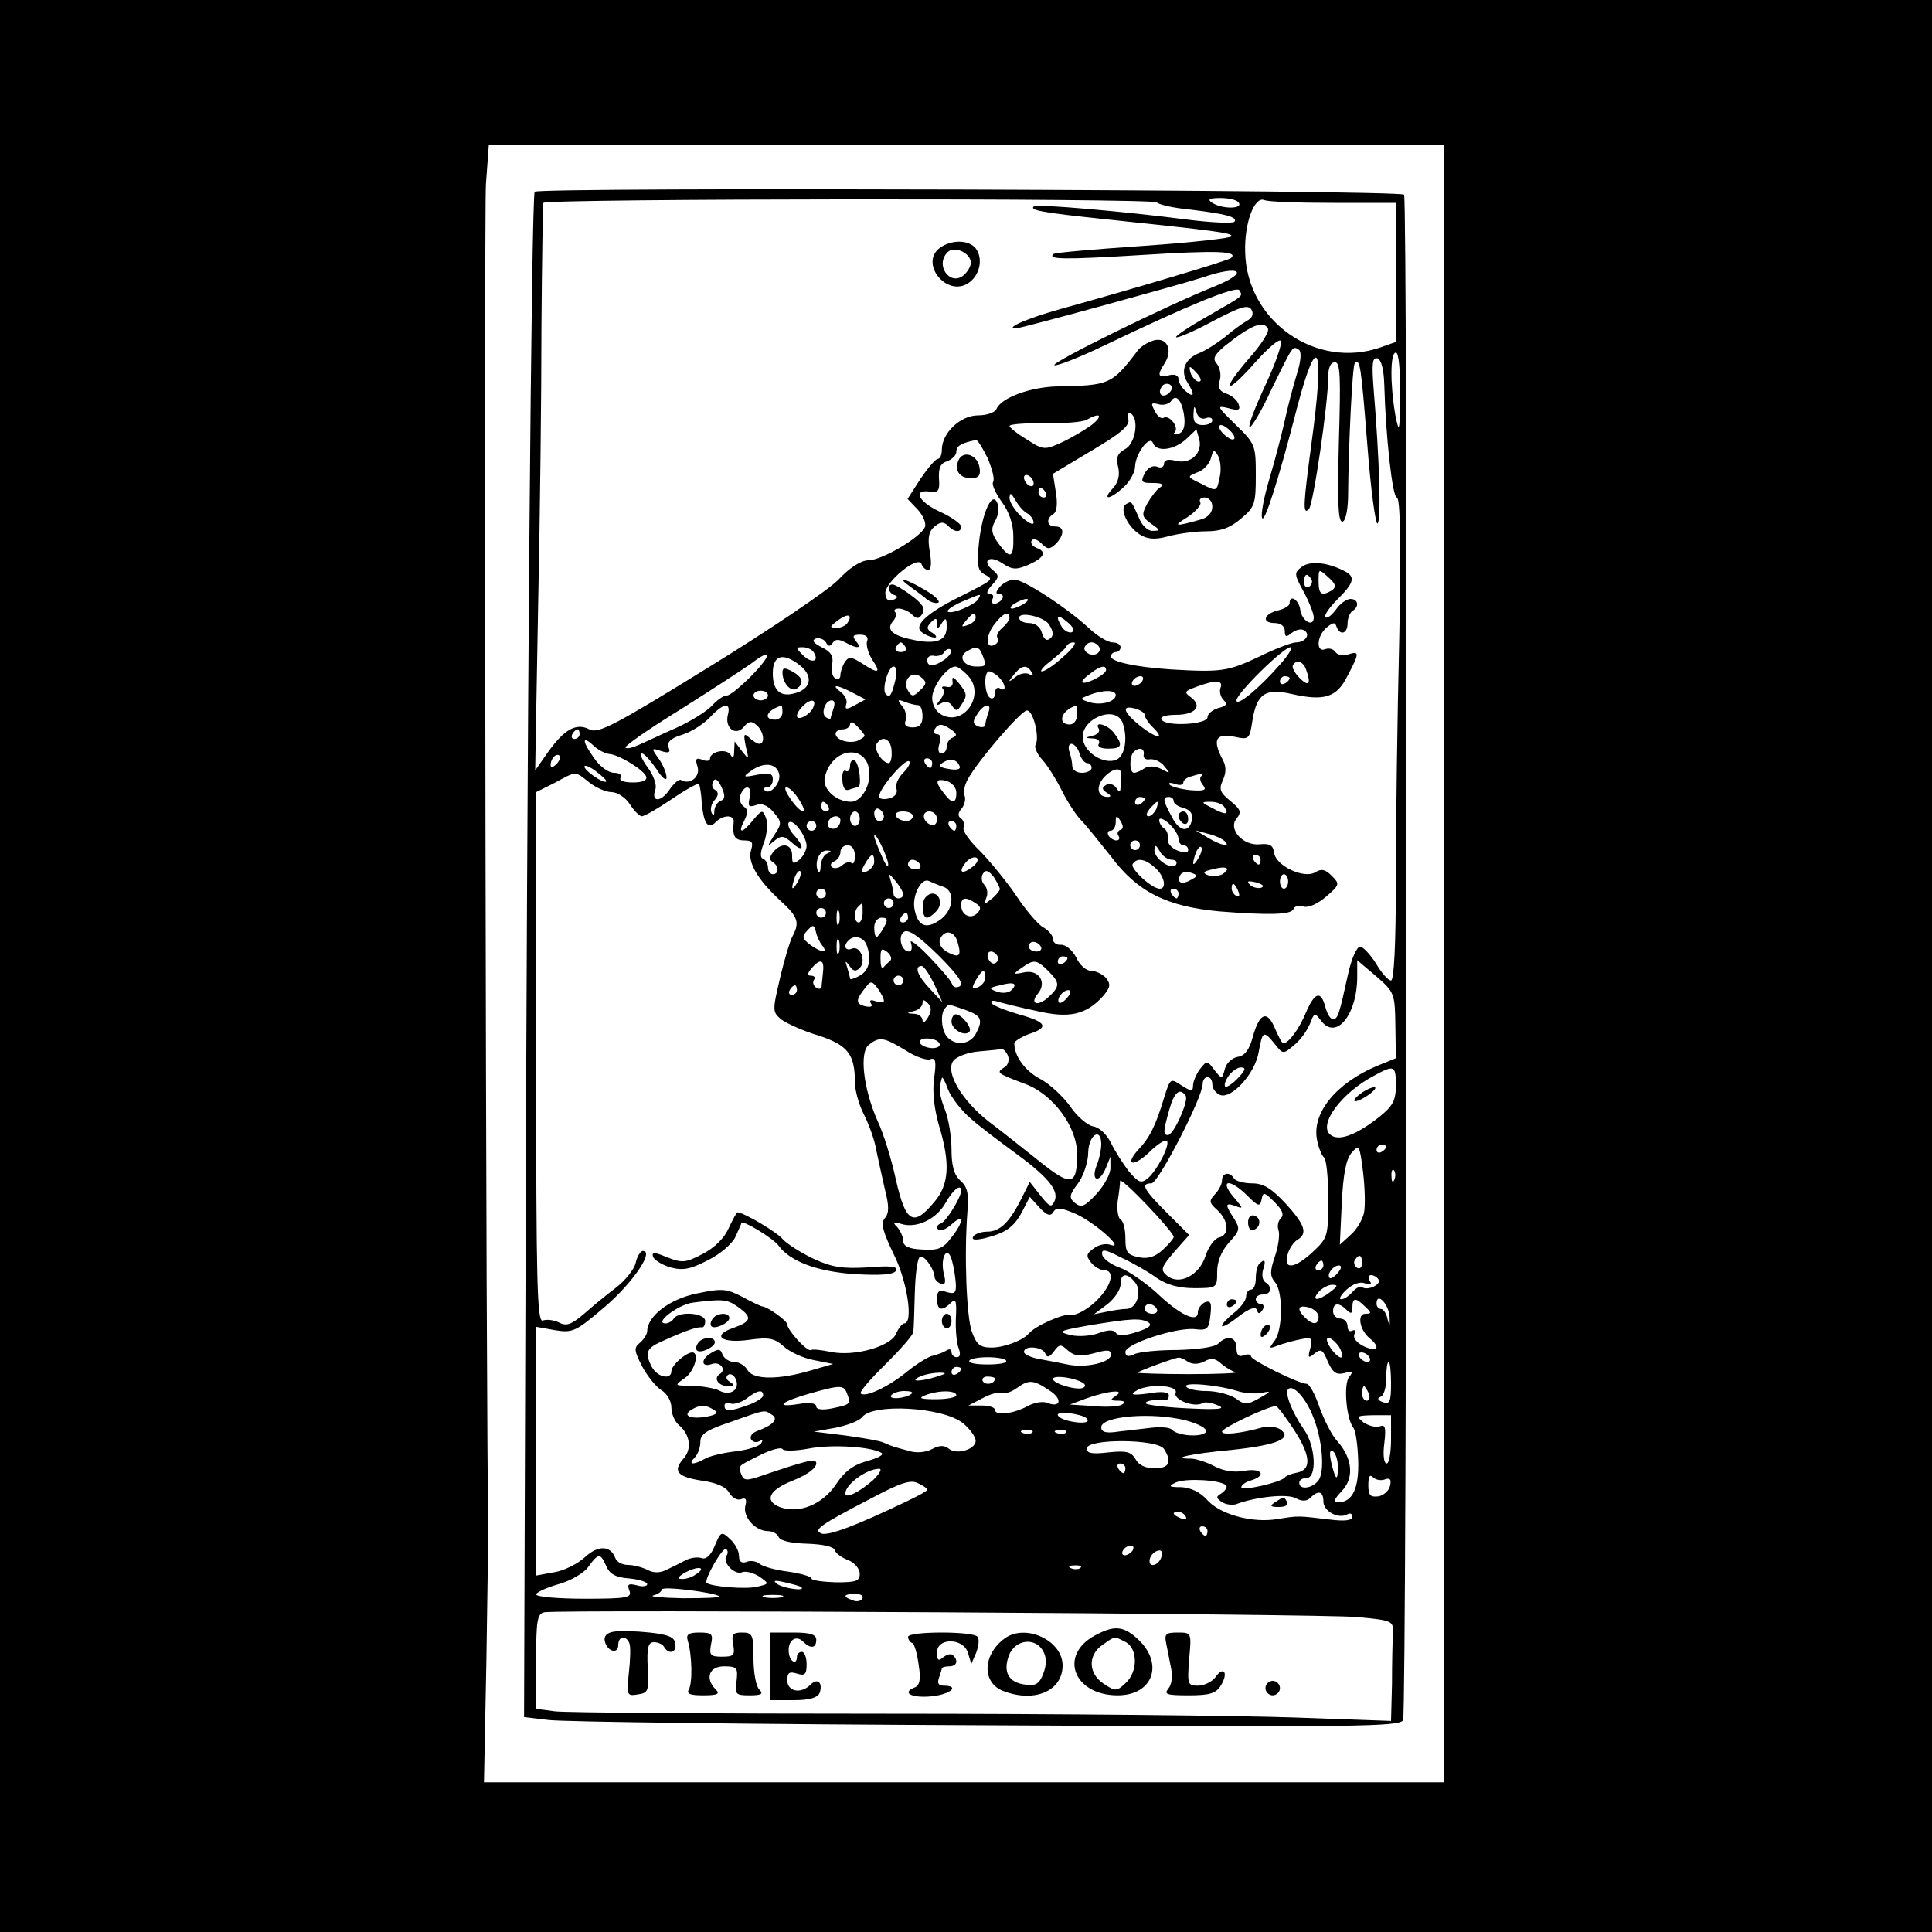 <?xml version="1.0" standalone="no"?>
<!DOCTYPE svg PUBLIC "-//W3C//DTD SVG 20010904//EN"
 "http://www.w3.org/TR/2001/REC-SVG-20010904/DTD/svg10.dtd">
<svg version="1.0" xmlns="http://www.w3.org/2000/svg"
 width="400pt" height="400pt" viewBox="0 0 400 400"
 preserveAspectRatio="xMidYMid meet">
<g transform="translate(0,400) scale(0.1,-0.1)"
fill="#000000" stroke="none">
<path d="M0 2000 l0 -2000 2000 0 2000 0 0 2000 0 2000 -2000 0 -2000 0 0
-2000z m2990 5 l0 -1695 -994 0 -994 0 5 252 c2 139 4 262 4 273 -5 199 -9
2724 -5 2783 l6 82 989 0 989 0 0 -1695z"/>
<path d="M1107 3603 c-7 -11 -16 -1152 -19 -2253 l-3 -905 50 -6 c28 -4 436
-9 907 -11 774 -4 858 -3 863 11 8 28 10 3149 2 3158 -11 10 -1794 16 -1800 6z
m1288 -22 c5 -5 37 -12 70 -15 73 -9 97 -15 91 -25 -3 -4 -49 -2 -103 5 -123
16 -307 32 -312 27 -11 -8 15 -13 149 -27 228 -24 260 -28 260 -35 0 -4 -82
-13 -182 -20 -101 -7 -185 -14 -187 -17 -12 -11 18 -12 182 -2 158 10 201 8
186 -6 -4 -5 -199 -63 -354 -106 -68 -19 -116 -40 -92 -40 11 0 338 90 385
105 81 28 102 12 24 -19 -97 -39 -335 -156 -329 -162 3 -3 50 15 104 41 173
83 273 124 279 114 7 -13 12 -9 -68 -55 -37 -21 -65 -40 -63 -42 2 -3 37 12
76 33 57 30 73 35 80 24 5 -9 2 -17 -9 -23 -9 -5 -30 -20 -46 -34 -17 -13 -40
-28 -53 -33 -29 -11 -40 -36 -25 -60 16 -26 15 -34 -3 -19 -8 7 -15 18 -15 25
0 8 -8 11 -20 8 -23 -6 -25 0 -8 26 17 28 3 54 -24 46 -13 -4 -29 -14 -35 -24
-51 -67 -57 -69 -163 -71 -57 -1 -118 -24 -127 -47 -3 -7 -20 -13 -38 -13 -37
0 -75 -37 -75 -71 0 -11 -4 -19 -8 -19 -5 0 -21 -19 -36 -41 l-27 -42 21 -22
c11 -12 18 -28 15 -36 -8 -21 -89 -69 -117 -69 -15 0 -39 -15 -63 -41 -22 -22
-142 -103 -267 -180 -196 -121 -230 -139 -248 -129 -27 14 -52 0 -86 -48 l-26
-37 6 335 c4 184 7 448 7 585 1 138 3 252 4 255 6 9 1258 10 1270 1z m170 -1
c8 -13 -35 -13 -55 0 -11 7 -7 10 17 10 17 0 35 -4 38 -10z m196 0 l129 0 0
-144 0 -144 -31 -11 c-134 -47 -278 54 -281 197 -2 60 19 115 39 108 8 -4 73
-6 144 -6z m-136 -260 c4 -6 -14 -34 -39 -62 -25 -29 -43 -54 -40 -57 3 -3 27
19 53 49 26 29 50 50 53 44 3 -5 -11 -46 -32 -91 -21 -45 -36 -84 -33 -87 3
-3 24 31 45 77 46 94 44 91 57 83 6 -4 5 -23 -5 -54 -8 -26 -19 -69 -25 -97
-6 -27 -20 -80 -31 -117 -11 -37 -18 -73 -15 -80 4 -14 33 74 73 230 43 163
57 125 29 -78 -17 -127 -18 -147 -5 -134 9 9 40 219 40 275 0 18 5 29 14 29
11 0 12 -30 8 -165 -3 -120 -2 -165 7 -165 6 0 11 19 12 48 1 115 9 275 14
280 11 11 13 -7 26 -170 7 -92 17 -164 21 -162 8 5 4 134 -8 278 -4 53 -3 67
8 64 8 -3 13 -23 14 -54 3 -109 17 -234 26 -234 7 0 9 -95 5 -292 -4 -161 -7
-386 -7 -500 0 -137 -4 -208 -10 -208 -6 0 -20 16 -31 35 -12 19 -27 35 -33
35 -7 0 -18 -25 -25 -57 -18 -82 -21 -93 -31 -93 -6 0 -12 11 -16 25 -9 35
-22 31 -40 -11 -14 -34 -36 -64 -47 -64 -3 0 -10 14 -17 30 -16 39 -32 34 -46
-16 -7 -27 -17 -40 -31 -42 -12 -2 -24 -13 -27 -25 -6 -22 -6 -22 -22 -2 -15
20 -15 20 -30 1 -8 -11 -14 -26 -14 -34 0 -12 -4 -12 -24 1 -23 15 -23 15 -36
-26 -17 -57 -30 -83 -53 -107 -30 -33 -10 -37 23 -5 16 16 32 26 36 23 7 -8
-20 -61 -40 -78 -14 -11 -19 -8 -39 15 -12 16 -29 42 -37 59 -9 18 -24 32 -37
34 -11 2 -33 20 -47 41 -15 21 -43 47 -62 57 -32 17 -54 47 -54 74 0 4 14 13
30 19 43 14 37 25 -21 41 -27 8 -53 18 -56 23 -3 5 3 7 13 3 11 -3 46 -12 80
-19 68 -16 103 -8 138 31 15 18 16 24 6 37 -7 8 -21 15 -31 15 -10 0 -24 12
-31 28 -8 15 -21 26 -31 26 -9 -1 -17 4 -17 12 0 7 -9 18 -20 24 -10 5 -35 34
-55 64 -20 30 -54 71 -75 93 -22 21 -38 43 -35 50 2 7 0 15 -6 19 -6 4 -6 11
2 20 6 7 9 20 6 27 -3 7 0 22 7 34 19 36 110 142 122 142 13 1 27 -56 18 -71
-3 -5 3 -19 14 -31 11 -12 29 -41 41 -65 12 -24 30 -51 40 -61 10 -10 37 -44
61 -74 55 -74 116 -104 225 -114 102 -8 149 -7 153 5 2 6 11 8 21 5 10 -3 30
6 47 21 28 24 28 26 11 43 -13 13 -21 15 -34 7 -23 -14 -81 13 -85 40 -2 16
-9 20 -29 18 -35 -4 -67 31 -49 53 11 14 9 19 -13 37 -21 17 -24 24 -15 43 7
16 7 29 -1 43 -21 40 -14 54 23 47 32 -7 33 -6 39 33 9 56 27 68 82 55 67 -15
93 -7 115 38 25 47 25 52 1 44 -11 -3 -22 -1 -26 5 -4 6 -13 9 -21 6 -20 -8
-18 28 3 45 13 11 17 11 20 2 7 -20 23 -15 23 6 0 11 5 23 10 26 15 9 12 25
-4 25 -8 0 -22 -10 -30 -22 -9 -12 -18 -19 -22 -16 -3 4 8 20 25 37 35 35 38
47 14 59 -35 18 -70 21 -87 9 -17 -13 -17 -15 3 -52 12 -22 21 -46 21 -53 0
-22 -25 -8 -28 16 -3 21 -22 32 -22 13 0 -5 -11 -12 -25 -15 -30 -8 -33 -26
-5 -26 12 0 20 -7 20 -16 0 -13 3 -14 15 -4 8 6 19 9 25 5 14 -8 3 -25 -17
-25 -8 0 -43 -13 -77 -30 -64 -30 -77 -32 -181 -26 -75 5 -125 16 -125 27 0 5
5 9 10 9 6 0 10 5 10 10 0 6 -8 10 -17 10 -9 0 -31 13 -48 29 -45 42 -135 101
-155 101 -10 0 -23 -7 -30 -15 -9 -11 -9 -15 -1 -15 7 0 9 -4 6 -10 -3 -5 -11
-10 -16 -10 -6 0 -7 5 -4 10 3 6 1 10 -6 10 -8 0 -6 7 5 19 15 16 15 20 1 31
-23 19 -7 32 20 14 21 -14 29 -14 55 -3 33 15 38 27 15 35 -8 4 -12 10 -9 15
3 5 12 2 20 -6 13 -13 17 -13 30 -1 18 19 18 36 -1 36 -18 0 -20 16 -4 26 7 4
9 21 5 45 l-6 38 80 48 c61 36 80 52 76 66 -2 9 0 15 5 11 18 -11 10 -63 -12
-74 -16 -9 -19 -18 -14 -37 4 -17 0 -32 -11 -44 -24 -26 -6 -24 23 3 13 12 23
31 23 42 1 27 30 66 37 49 7 -20 44 -15 69 8 l21 20 6 -21 c7 -28 -18 -52 -49
-44 -15 4 -24 2 -24 -6 0 -7 -7 -10 -15 -6 -9 3 -19 -3 -25 -14 -9 -18 -7 -20
17 -20 19 0 24 -3 15 -9 -7 -4 -19 -20 -27 -34 -12 -23 -11 -27 8 -41 19 -13
20 -15 4 -15 -10 -1 -23 11 -29 27 -16 36 -15 35 -27 28 -15 -10 6 -51 33 -65
15 -8 31 -8 56 -1 19 5 54 10 77 10 30 0 50 7 72 26 29 24 31 31 31 90 0 62
-1 65 -42 105 -39 38 -40 40 -15 34 22 -6 26 -4 21 9 -3 8 -15 18 -25 21 -14
5 -18 12 -14 26 4 11 1 27 -5 35 -10 11 -7 18 15 37 55 44 80 54 90 37z m274
-137 c-1 -77 -2 -82 -10 -43 -11 64 -11 130 1 130 6 0 9 -35 9 -87z m-419 42
c7 -9 8 -15 2 -15 -5 0 -12 7 -16 15 -3 8 -4 15 -2 15 2 0 9 -7 16 -15z m-59
-38 c-13 -13 -26 -3 -16 12 3 6 11 8 17 5 6 -4 6 -10 -1 -17z m31 -51 c2 -19
-2 -31 -12 -34 -8 -3 -12 -1 -8 3 10 10 -11 37 -23 30 -4 -3 -13 3 -18 14 -9
16 -8 18 8 14 10 -3 22 1 26 7 10 16 23 0 27 -34z m44 -2 c8 3 14 1 14 -4 0
-6 -9 -10 -20 -10 -14 0 -20 6 -19 23 1 18 2 18 6 4 3 -11 11 -16 19 -13z
m-236 -14 c-14 -10 -42 -27 -62 -36 -35 -16 -38 -16 -72 6 -20 12 -36 25 -36
28 0 4 33 6 73 6 39 -1 79 2 87 7 28 16 35 9 10 -11z m290 -15 c7 -8 8 -15 2
-15 -5 0 -15 7 -22 15 -7 8 -8 15 -2 15 5 0 15 -7 22 -15z m-505 -54 c9 -22
15 -43 11 -49 -3 -5 5 -23 18 -41 15 -20 24 -46 24 -71 1 -46 -6 -49 -31 -15
-14 20 -16 29 -7 46 7 11 9 28 5 37 -10 27 -31 -17 -38 -80 -5 -48 -3 -59 11
-67 20 -11 21 -10 -50 -46 -71 -35 -99 -62 -78 -75 8 -6 20 -10 25 -10 6 0 3
5 -5 10 -12 7 -12 12 -2 22 9 9 12 9 12 -2 0 -13 2 -13 10 0 8 12 10 11 10 -8
0 -27 -19 -36 -63 -28 -48 9 -63 21 -49 39 7 7 9 17 5 20 -3 4 0 7 8 7 8 0 21
-6 27 -12 10 -10 15 -10 22 2 6 10 0 20 -23 37 -17 13 -35 23 -39 23 -13 0 -9
-18 4 -22 8 -3 7 -6 -3 -10 -10 -4 -15 1 -16 13 -2 23 68 81 75 61 2 -6 8 -12
14 -12 6 0 7 15 3 38 -5 29 -2 42 10 52 12 10 19 10 27 2 15 -15 28 -15 28 -2
0 5 -20 20 -45 31 -45 21 -56 47 -18 41 16 -2 19 3 17 27 -1 22 3 32 17 36 10
4 19 12 19 20 0 12 11 18 41 24 3 0 14 -17 24 -38z m480 -40 c-6 -29 -6 -29
-37 -13 -31 15 -31 15 -9 24 13 4 25 18 28 29 5 19 7 19 15 5 5 -9 7 -30 3
-45z m-385 -12 c0 -6 -4 -7 -10 -4 -5 3 -10 11 -10 16 0 6 5 7 10 4 6 -3 10
-11 10 -16z m25 -19 c3 -5 1 -10 -4 -10 -6 0 -11 5 -11 10 0 6 2 10 4 10 3 0
8 -4 11 -10z m-38 -43 c7 -4 13 -13 13 -19 0 -6 -11 -1 -25 12 -14 13 -25 31
-25 39 1 12 3 11 12 -4 6 -11 17 -24 25 -28z m383 14 c0 -12 -9 -22 -22 -26
-56 -16 -61 -15 -30 4 18 12 30 26 27 31 -3 6 1 10 9 10 9 0 16 -8 16 -19z
m248 -173 c-22 -13 -28 -9 -28 19 0 26 0 26 20 8 16 -14 17 -20 8 -27z m-43
23 c3 -5 1 -12 -5 -16 -5 -3 -10 1 -10 9 0 18 6 21 15 7z m-690 -42 c-8 -12
-56 -32 -63 -25 -2 3 11 12 29 20 43 18 41 18 34 5z m95 -9 c-8 -5 -19 -10
-25 -10 -5 0 -3 5 5 10 8 5 20 10 25 10 6 0 3 -5 -5 -10z m-365 -39 c-3 -6
-14 -11 -23 -11 -15 1 -15 2 2 15 21 16 32 13 21 -4z m265 10 c0 -5 -7 -12
-16 -15 -14 -5 -15 -4 -4 9 14 17 20 19 20 6z m70 0 c0 -5 -7 -14 -15 -21 -8
-7 -13 -16 -10 -20 3 -5 1 -11 -4 -14 -19 -12 -22 14 -4 39 18 25 33 32 33 16z
m82 -14 c10 -16 10 -25 -1 -31 -5 -3 -11 3 -14 14 -3 12 -14 20 -26 20 -12 0
-21 5 -21 11 0 14 52 2 62 -14z m47 -16 c-6 -2 -15 3 -20 10 -15 24 -10 29 11
11 12 -10 16 -18 9 -21z m-424 -19 c-2 -7 2 -24 11 -38 19 -28 13 -30 -22 -7
-22 14 -27 14 -35 2 -5 -8 -9 -20 -9 -27 0 -7 -5 -10 -11 -6 -6 3 -9 17 -6 29
3 17 -3 26 -22 35 -17 9 -21 14 -12 18 7 2 17 -1 21 -8 5 -9 9 -9 14 -1 5 8
13 8 26 1 26 -14 35 -13 22 3 -8 10 -6 13 9 13 12 0 18 -5 14 -14z m80 -12 c3
-5 -1 -10 -10 -10 -9 0 -13 5 -10 10 3 6 8 10 10 10 2 0 7 -4 10 -10z m326
-20 c-18 -17 -38 -30 -44 -30 -5 0 3 10 19 22 16 13 31 26 32 30 2 5 9 8 15 8
7 0 -3 -14 -22 -30z m72 24 c11 -11 -3 -24 -18 -18 -8 4 -12 10 -9 15 6 11 18
12 27 3z m-588 -15 c12 -19 -5 -23 -22 -6 -16 16 -16 17 -1 17 9 0 20 -5 23
-11z m270 -15 c-21 -15 -37 -15 -35 1 1 6 7 9 15 7 7 -1 17 2 20 8 4 6 10 8
13 5 4 -4 -2 -13 -13 -21z m79 10 c9 -23 8 -24 -13 -24 -25 0 -38 20 -20 31
20 12 26 11 33 -7z m616 -20 c-44 -50 -90 -88 -90 -74 0 14 97 110 112 110 5
0 -4 -16 -22 -36z m-1095 -24 c-22 -22 -44 -40 -50 -40 -7 0 -20 -9 -31 -21
-10 -11 -43 -32 -74 -46 -30 -13 -65 -30 -77 -35 -13 -6 -25 -9 -28 -6 -3 3
47 38 112 78 65 41 131 84 148 96 44 34 44 19 0 -26z m103 21 c27 -23 20 -49
-15 -57 -28 -7 -43 7 -43 42 0 39 22 44 58 15z m1046 -7 c11 -30 6 -37 -13
-18 -10 10 -17 22 -14 27 7 12 21 8 27 -9z m-850 -21 c-8 -33 -12 -39 -20 -30
-9 9 5 57 16 57 6 0 8 -11 4 -27z m151 7 c35 -39 -9 -104 -55 -80 -12 6 -20
21 -20 35 0 24 31 65 48 65 5 0 17 -9 27 -20z m131 8 c4 -7 3 -8 -5 -4 -6 4
-20 2 -29 -6 -15 -12 -16 -11 -3 5 16 20 27 22 37 5z m154 5 c0 -5 -11 -13
-25 -20 -29 -13 -33 -6 -7 13 19 15 32 18 32 7z m-385 -42 c-14 -14 -17 -14
-25 -1 -13 21 8 44 27 28 12 -10 12 -14 -2 -27z m163 27 c15 -15 16 -32 2 -23
-5 3 -10 -1 -10 -10 0 -9 -4 -13 -10 -10 -12 7 -14 55 -2 55 4 0 13 -5 20 -12z
m297 -8 c-3 -5 -11 -10 -16 -10 -6 0 -7 5 -4 10 3 6 11 10 16 10 6 0 7 -4 4
-10z m305 6 c0 -3 -4 -8 -10 -11 -5 -3 -10 -1 -10 4 0 6 5 11 10 11 6 0 10 -2
10 -4z m-143 -20 c-3 -7 0 -19 6 -25 9 -9 6 -13 -11 -17 -12 -4 -22 -12 -22
-19 0 -15 -86 -20 -95 -5 -4 6 8 10 29 10 41 0 56 18 32 36 -15 11 -14 13 11
22 40 15 56 14 50 -2z m-762 -10 l27 -14 -22 -12 c-18 -10 -21 -9 -18 2 3 7
-2 18 -11 25 -22 17 -9 16 24 -1z m-175 -6 c0 -5 -7 -10 -15 -10 -8 0 -15 5
-15 10 0 6 7 10 15 10 8 0 15 -4 15 -10z m720 1 c0 -14 -31 -22 -54 -15 -21 7
-21 7 -1 15 28 11 55 11 55 0z m-626 -25 c-6 -16 -34 -30 -34 -18 0 5 5 13 12
20 16 16 29 15 22 -2z m42 -2 c-3 -9 -6 -18 -6 -20 0 -3 -4 -3 -10 1 -11 7 -2
35 12 35 6 0 7 -7 4 -16z m175 6 c5 0 9 -10 9 -23 0 -16 -6 -23 -20 -23 -14 0
-19 5 -15 14 3 8 0 22 -7 30 -11 13 -10 15 5 9 10 -4 23 -7 28 -7z m-394 -20
c-7 -27 16 -45 33 -25 10 12 16 13 26 4 15 -12 19 -39 6 -39 -4 0 -14 6 -21
13 -11 10 -12 7 -7 -18 7 -29 7 -29 -8 -10 l-15 20 -1 -20 c0 -14 -3 -16 -8
-7 -9 13 -42 6 -42 -9 0 -4 -7 -6 -16 -2 -13 5 -15 2 -10 -14 7 -21 -16 -39
-34 -28 -4 3 -15 -7 -24 -20 -18 -27 -39 -26 -29 1 3 9 -4 29 -16 45 -12 16
-17 29 -12 29 5 0 18 -15 30 -32 11 -18 21 -26 21 -18 0 9 -7 26 -16 39 -16
22 -16 23 5 16 16 -5 20 -3 15 8 -4 10 5 19 29 26 19 6 45 23 57 36 28 30 44
32 37 5z m113 5 c0 -8 -7 -15 -15 -15 -26 0 -18 20 13 29 1 1 2 -6 2 -14z
m426 -1 c-3 -9 -6 -20 -6 -25 0 -4 -7 -6 -15 -3 -11 5 -12 10 -2 25 14 23 32
25 23 3z m184 -4 c0 -11 -7 -20 -15 -20 -27 0 -18 30 13 39 1 1 2 -8 2 -19z
m140 0 c0 -5 7 -16 16 -25 27 -26 11 -26 -24 1 -36 29 -42 45 -12 37 11 -3 20
-9 20 -13z m-46 -16 c10 -27 7 -61 -8 -74 -22 -17 -70 8 -74 40 -6 41 67 72
82 34z m-534 -27 c0 -3 -7 -7 -15 -11 -18 -6 -45 2 -45 15 0 5 7 9 15 9 8 0
15 5 15 11 0 6 7 4 15 -5 8 -8 15 -17 15 -19z m180 12 c11 -8 12 -12 3 -16 -7
-2 -13 -11 -13 -19 0 -8 -5 -14 -11 -14 -6 0 -8 9 -4 20 4 12 2 20 -5 20 -6 0
-8 5 -5 10 8 13 16 12 35 -1z m-770 -9 c0 -5 -5 -10 -11 -10 -5 0 -7 5 -4 10
3 6 8 10 11 10 2 0 4 -4 4 -10z m61 -41 c20 -1 72 -33 77 -47 2 -8 -8 -12 -28
-12 -18 0 -29 4 -25 10 3 6 -3 10 -14 10 -11 0 -29 13 -40 29 -26 36 -27 50
-3 28 10 -10 25 -17 33 -18z m585 6 c1 -14 -2 -25 -6 -25 -13 0 -32 29 -25 40
12 19 30 10 31 -15z m389 -5 c3 -11 11 -20 16 -20 5 0 9 -4 9 -10 0 -5 -9 -10
-20 -10 -11 0 -20 6 -20 14 0 8 -3 21 -6 30 -3 9 -1 16 4 16 6 0 14 -9 17 -20z
m-435 -43 c0 -29 -19 -57 -38 -57 -32 0 -61 28 -54 52 16 64 92 68 92 5z m568
41 c-2 -7 4 -12 13 -10 9 1 23 -5 30 -15 13 -15 12 -15 -7 -5 -12 6 -26 7 -35
1 -7 -5 -17 -9 -21 -9 -10 0 -10 34 -1 43 11 11 23 8 21 -5z m-1216 -20 c-7
-7 -12 -8 -12 -2 0 14 12 26 19 19 2 -3 -1 -11 -7 -17z m718 -18 c-11 -11 -17
-26 -14 -33 3 -9 -3 -17 -15 -20 -12 -3 -21 -1 -21 4 0 16 53 78 62 73 4 -3
-1 -13 -12 -24z m60 20 c0 -5 -2 -10 -4 -10 -3 0 -8 5 -11 10 -3 6 -1 10 4 10
6 0 11 -4 11 -10z m57 -7 c2 -6 -7 -8 -23 -5 -19 3 -22 7 -12 13 15 10 30 7
35 -8z m-732 -31 c-5 -5 -45 22 -45 31 0 4 11 0 24 -10 13 -10 23 -19 21 -21z
m358 16 c5 -18 -19 -46 -30 -34 -3 3 -1 6 5 6 7 0 12 7 12 16 0 13 -7 15 -32
10 -30 -6 -31 -5 -13 8 26 19 53 16 58 -6z m708 -1 c-1 -4 -1 -15 -1 -24 0
-14 -2 -15 -9 -4 -5 7 -14 10 -21 6 -9 -6 -9 -9 1 -16 10 -6 10 -9 2 -9 -21 0
-25 21 -7 41 17 18 36 22 35 6z m-1101 -17 c14 -11 35 -20 46 -20 12 0 29 -11
38 -25 9 -14 20 -25 25 -25 5 0 33 16 61 35 29 20 55 34 57 32 2 -3 5 -21 6
-40 4 -43 13 -55 29 -39 16 16 39 15 37 0 -3 -29 2 -38 22 -38 16 0 19 -4 14
-20 -8 -25 14 -62 62 -106 35 -32 39 -44 24 -72 -5 -9 -17 -48 -26 -87 -16
-68 -16 -70 3 -86 11 -8 46 -24 77 -33 60 -20 75 -38 75 -97 0 -16 8 -46 19
-67 10 -20 22 -53 25 -72 4 -19 12 -56 18 -82 9 -35 9 -50 0 -60 -9 -11 -4
-28 18 -74 28 -55 42 -144 22 -144 -4 0 -12 -10 -17 -22 -12 -26 -86 -47 -135
-37 -19 4 -37 6 -41 4 -7 -5 -49 41 -49 53 0 7 -40 36 -51 37 -3 0 -22 9 -42
20 -33 17 -42 18 -94 7 -56 -11 -103 -47 -103 -78 0 -6 -7 -17 -15 -24 -13
-10 -12 -17 4 -48 11 -21 29 -43 40 -50 12 -7 21 -23 21 -36 0 -13 7 -29 15
-36 24 -20 28 -50 10 -70 -23 -26 -13 -38 41 -46 28 -4 48 -13 54 -25 6 -10
17 -16 24 -13 10 4 13 0 9 -14 -5 -23 21 -52 47 -52 10 0 20 -6 22 -12 3 -8
25 -13 58 -14 33 -1 56 -6 58 -13 2 -7 15 -16 28 -21 13 -5 24 -18 24 -28 0
-16 -8 -18 -50 -18 -27 1 -50 4 -50 8 0 4 -21 10 -47 14 -27 3 -54 11 -60 16
-7 6 -20 8 -28 4 -10 -3 -15 1 -15 13 0 10 -8 25 -19 35 -17 16 -19 15 -31
-14 -8 -20 -18 -29 -27 -26 -8 3 -23 1 -33 -4 -11 -6 -29 -15 -40 -20 -14 -7
-27 -7 -40 0 -10 5 -28 10 -40 10 -11 0 -23 6 -26 14 -10 27 -36 27 -63 2 -14
-13 -43 -28 -63 -31 l-38 -7 0 257 0 258 39 -7 c37 -6 43 -3 104 49 57 49 102
115 78 115 -5 0 -12 -11 -15 -25 -3 -13 -22 -37 -42 -52 -20 -15 -50 -40 -67
-55 -25 -21 -35 -24 -50 -16 -10 5 -25 7 -33 4 -12 -5 -14 73 -14 544 l0 550
38 19 c46 25 42 25 72 1z m1267 13 c-4 -3 -2 -12 4 -19 8 -10 2 -12 -26 -10
-19 2 -39 7 -43 11 -4 5 1 5 11 2 9 -4 17 -2 17 3 0 5 8 11 18 13 9 3 19 5 21
6 2 0 1 -2 -2 -6z m-995 -51 c-6 -2 -12 -11 -13 -20 0 -11 -2 -13 -6 -4 -3 7
0 19 7 26 8 10 8 16 0 21 -6 3 -7 11 -3 18 4 7 10 2 17 -13 8 -17 7 -25 -2
-28z m488 17 c0 -24 -9 -24 -26 -1 -19 24 -17 31 6 25 11 -3 20 -14 20 -24z
m-428 -11 c-4 -17 -2 -20 13 -15 11 5 24 0 36 -14 18 -21 18 -24 2 -48 -15
-24 -15 -25 0 -12 15 12 20 11 37 -4 24 -22 27 -9 3 17 -9 10 -13 21 -10 25 9
9 36 -27 37 -48 0 -9 -7 -22 -15 -29 -13 -10 -15 -9 -15 9 0 24 -22 28 -39 7
-8 -10 -9 -16 -1 -21 13 -8 13 -25 0 -25 -5 0 -10 6 -10 14 0 8 -5 16 -10 18
-7 2 -6 14 2 34 6 17 8 40 4 50 -7 18 -8 18 -26 -3 -23 -29 -34 -30 -19 -2 8
17 8 23 -1 29 -7 5 -10 15 -7 24 9 24 26 19 19 -6z m102 -3 c9 -14 13 -25 9
-25 -12 1 -46 50 -35 50 6 0 17 -11 26 -25z m716 1 c0 -3 -4 -8 -10 -11 -5 -3
-10 -1 -10 4 0 6 5 11 10 11 6 0 10 -2 10 -4z m60 -5 c0 -5 9 -11 21 -14 13
-4 19 -12 17 -23 -5 -29 -26 -27 -42 5 -19 35 -19 41 -6 41 6 0 10 -4 10 -9z
m-715 -11 c3 -5 1 -10 -4 -10 -6 0 -11 5 -11 10 0 6 2 10 4 10 3 0 8 -4 11
-10z m679 -5 c-4 -8 -11 -15 -16 -15 -6 0 -5 6 2 15 7 8 14 15 16 15 2 0 1 -7
-2 -15z m141 4 c11 -16 2 -17 -25 -2 -24 12 -24 13 -3 13 12 0 25 -5 28 -11z
m-705 -20 c0 -5 -4 -9 -10 -9 -5 0 -10 7 -10 16 0 8 5 12 10 9 6 -3 10 -10 10
-16z m-50 -4 c0 -8 -4 -15 -10 -15 -5 0 -10 7 -10 15 0 8 5 15 10 15 6 0 10
-7 10 -15z m110 5 c0 -5 -6 -10 -14 -10 -8 0 -18 5 -21 10 -3 6 3 10 14 10 12
0 21 -4 21 -10z m50 -6 c0 -9 -5 -14 -12 -12 -18 6 -21 28 -4 28 9 0 16 -7 16
-16z m-200 -2 c0 -13 -12 -22 -22 -16 -10 6 -1 24 13 24 5 0 9 -4 9 -8z m580
-20 c-6 -2 -8 -8 -4 -13 3 -5 1 -9 -5 -9 -5 0 -13 5 -16 10 -3 6 -1 10 4 10 6
0 11 8 11 18 0 14 2 15 10 2 6 -10 6 -16 0 -18z m120 -19 c0 -7 5 -13 10 -13
6 0 10 -4 10 -10 0 -6 -9 -6 -22 -1 -13 5 -22 16 -20 24 1 9 -2 18 -8 22 -5 3
-10 11 -10 17 0 6 9 3 20 -7 11 -10 20 -24 20 -32z m-750 27 c0 -5 -4 -10 -10
-10 -5 0 -10 5 -10 10 0 6 5 10 10 10 6 0 10 -4 10 -10z m290 0 c0 -5 -2 -10
-4 -10 -3 0 -8 5 -11 10 -3 6 -1 10 4 10 6 0 11 -4 11 -10z m555 -31 c15 -14
-7 -10 -35 7 l-25 15 25 -7 c14 -3 29 -10 35 -15z m-696 -49 c0 -8 -6 0 -14
19 -8 18 -15 36 -15 40 1 13 29 -45 29 -59z m521 40 c0 -5 -4 -10 -10 -10 -5
0 -10 5 -10 10 0 6 5 10 10 10 6 0 10 -4 10 -10z m-590 -22 c0 -12 -3 -18 -7
-15 -3 4 -12 2 -20 -5 -7 -6 -17 -7 -21 -3 -4 4 -1 10 6 12 6 3 12 11 12 19 0
8 7 14 15 14 9 0 15 -9 15 -22z m656 -8 c8 0 12 -4 9 -10 -8 -13 -45 11 -45
30 1 12 3 11 11 -2 5 -10 17 -18 25 -18z m55 3 c-12 -20 -14 -14 -5 12 4 9 9
14 11 11 3 -2 0 -13 -6 -23z m-768 10 c-7 -2 -13 -14 -14 -26 0 -12 -3 -16 -6
-9 -7 18 4 42 19 41 10 0 10 -2 1 -6z m97 -17 c0 -8 -7 -16 -15 -20 -13 -4
-14 -2 -5 14 13 23 20 26 20 6z m203 -11 c-22 -17 -30 -11 -13 10 7 8 17 12
22 9 5 -3 1 -12 -9 -19z m597 15 c0 -5 -2 -10 -4 -10 -3 0 -8 5 -11 10 -3 6
-1 10 4 10 6 0 11 -4 11 -10z m-705 -10 c3 -5 -1 -10 -9 -10 -9 0 -16 5 -16
10 0 6 4 10 9 10 6 0 13 -4 16 -10z m487 -7 c19 -17 24 -43 9 -43 -16 0 -61
41 -56 51 9 14 26 11 47 -8z m139 -13 c-8 -4 -21 -5 -30 -2 -12 5 -10 8 9 12
29 8 40 3 21 -10z m-880 -17 c-12 -20 -14 -14 -5 12 4 9 9 14 11 11 3 -2 0
-13 -6 -23z m419 -14 c0 -3 -8 -13 -17 -20 -15 -12 -16 -12 -11 2 4 9 2 21 -4
27 -6 6 -7 16 -3 23 6 9 11 7 22 -6 7 -11 13 -22 13 -26z m395 19 c-19 -11
-30 -5 -21 11 4 6 14 7 22 4 15 -5 14 -7 -1 -15z m-595 -30 c0 -4 -4 -8 -10
-8 -5 0 -10 4 -10 9 0 5 -3 18 -6 28 -5 16 -4 16 10 -1 9 -11 16 -23 16 -28z
m797 27 c0 -8 -4 -15 -9 -15 -4 0 -8 7 -8 15 0 8 4 15 8 15 5 0 9 -7 9 -15z
m-714 -11 c26 -9 21 -51 -9 -70 -28 -19 -45 -10 -51 26 -4 28 15 63 30 56 7
-3 20 -9 30 -12z m658 -2 c-7 -2 -18 1 -23 6 -8 8 -4 9 13 5 13 -4 18 -8 10
-11z m-47 -8 c3 -8 2 -12 -4 -9 -6 3 -10 10 -10 16 0 14 7 11 14 -7z m-854 -4
c0 -5 -4 -10 -10 -10 -5 0 -10 5 -10 10 0 6 5 10 10 10 6 0 10 -4 10 -10z
m730 0 c0 -5 -2 -10 -4 -10 -3 0 -8 5 -11 10 -3 6 -1 10 4 10 6 0 11 -4 11
-10z m-590 -20 c0 -5 -4 -10 -10 -10 -5 0 -10 5 -10 10 0 6 5 10 10 10 6 0 10
-4 10 -10z m170 0 c11 -7 12 -12 3 -21 -13 -13 -33 -4 -33 17 0 16 9 18 30 4z
m-234 -20 c0 -11 -4 -20 -8 -20 -10 0 -11 24 -1 33 9 9 9 10 9 -13z m-76 0 c0
-5 -4 -10 -10 -10 -5 0 -10 5 -10 10 0 6 5 10 10 10 6 0 10 -4 10 -10z m27
-22 c-3 -7 -5 -2 -5 12 0 14 2 19 5 13 2 -7 2 -19 0 -25z m143 12 c0 -5 -5
-10 -11 -10 -5 0 -7 5 -4 10 3 6 8 10 11 10 2 0 4 -4 4 -10z m-50 -20 c-6 -11
-13 -20 -15 -20 -3 0 -5 9 -5 20 0 11 7 20 15 20 13 0 14 -4 5 -20z m-128 -37
c14 -17 -2 -16 -26 2 -15 12 -16 16 -5 28 12 13 14 13 18 -1 2 -10 8 -23 13
-29z m285 -85 c-7 -4 -14 -2 -16 5 -2 7 -24 32 -48 57 -24 25 -41 37 -37 28 3
-10 2 -18 -4 -18 -16 0 -24 33 -10 41 9 6 32 -11 70 -48 40 -40 54 -59 45 -65z
m-4 90 c8 -28 3 -32 -22 -19 -12 7 -18 17 -15 26 9 22 31 18 37 -7z m-246 -20
c-3 -7 -5 -2 -5 12 0 14 2 19 5 13 2 -7 2 -19 0 -25z m57 16 c11 -29 6 -53
-14 -64 -11 -6 -20 -9 -20 -6 0 2 -3 13 -6 23 -5 15 -4 15 5 3 7 -11 13 -12
21 -4 14 14 1 47 -16 40 -14 -6 -19 6 -7 17 11 12 31 7 37 -9z m361 -4 c3 -5
-1 -10 -9 -10 -9 0 -16 5 -16 10 0 6 4 10 9 10 6 0 13 -4 16 -10z m-312 -29
c-4 -4 -11 -10 -14 -14 -4 -4 -6 4 -6 18 0 21 2 23 14 14 8 -7 10 -15 6 -18z
m222 10 c3 -5 1 -12 -4 -15 -5 -3 -11 1 -15 9 -6 16 9 21 19 6z m145 -5 c0 -3
-4 -8 -10 -11 -5 -3 -10 -1 -10 4 0 6 5 11 10 11 6 0 10 -2 10 -4z m-506 -28
c-1 -13 -3 -27 -3 -31 -1 -5 -6 -5 -11 -2 -6 4 -8 11 -5 16 4 5 1 9 -6 9 -8 0
-8 4 1 15 18 21 27 19 24 -7z m466 2 c25 -25 25 -32 0 -55 -22 -20 -39 -13
-21 8 19 23 2 50 -28 44 -24 -5 -25 -4 -6 9 25 18 31 18 55 -6z m719 -113 l1
-68 -37 -15 c-87 -36 -138 -99 -126 -155 3 -16 10 -32 14 -35 5 -3 9 -41 9
-86 0 -77 -1 -81 -31 -109 -38 -36 -63 -39 -53 -6 3 12 13 26 20 30 22 13 16
31 -24 75 -30 32 -46 42 -70 42 -17 0 -34 5 -37 10 -9 15 -25 12 -25 -4 0 -8
-7 -21 -15 -29 -12 -13 -12 -17 5 -32 24 -22 26 -52 4 -57 -9 -2 -22 -19 -28
-38 -13 -41 -55 -62 -80 -41 -14 12 -12 17 15 49 l31 35 -46 46 c-49 49 -55
61 -32 61 14 0 106 178 106 206 0 8 5 14 10 14 6 0 10 -7 10 -15 0 -9 7 -18
16 -22 24 -9 73 45 80 89 8 44 10 45 33 17 17 -22 18 -22 40 -3 13 10 27 30
33 44 9 24 10 24 23 7 31 -42 75 12 75 91 l0 34 39 -33 c38 -33 39 -36 40
-102z m-955 86 l17 -38 -25 27 c-26 27 -34 48 -18 48 5 0 16 -17 26 -37z m106
13 c0 -8 -7 -16 -15 -20 -13 -4 -14 -2 -5 14 13 23 20 26 20 6z m-170 -6 c0
-5 -4 -10 -10 -10 -5 0 -10 5 -10 10 0 6 5 10 10 10 6 0 10 -4 10 -10z m-40
-42 c0 -4 -7 -4 -17 -1 -10 4 -14 2 -10 -4 5 -7 0 -9 -13 -6 -19 5 -19 13 4
41 8 11 12 11 23 -4 7 -10 13 -21 13 -26z m264 22 c-6 -6 -19 -7 -30 -3 -17 6
-17 8 6 13 29 8 38 4 24 -10z m-444 0 c0 -5 -5 -10 -11 -10 -5 0 -7 5 -4 10 3
6 8 10 11 10 2 0 4 -4 4 -10z m560 -15 c-7 -9 -15 -13 -17 -11 -7 7 7 26 19
26 6 0 6 -6 -2 -15z m-289 -42 c-6 -10 -11 -12 -11 -5 0 6 -8 13 -17 13 -17 1
-17 2 0 6 9 2 17 10 17 16 0 8 3 8 11 0 8 -8 8 -16 0 -30z m78 16 c33 -12 37
-20 21 -50 -12 -21 -40 -25 -58 -7 -13 13 -16 50 -5 61 8 9 4 9 42 -4z m-125
-83 c21 -14 45 -22 52 -19 11 4 13 -4 8 -39 -4 -27 0 -63 10 -98 24 -79 21
-123 -10 -159 -43 -52 -59 -42 -79 46 -9 42 -26 97 -38 122 -30 68 -38 143
-18 158 22 17 30 16 75 -11z m71 14 c3 -5 -3 -10 -14 -10 -11 0 -23 5 -26 10
-3 6 3 10 14 10 11 0 23 -4 26 -10z m142 -26 c3 -9 0 -20 -8 -24 -17 -11 -15
-12 43 -34 58 -21 108 -89 108 -145 0 -66 -12 -68 -76 -17 -33 26 -80 64 -107
84 -56 44 -91 103 -73 126 6 8 29 17 51 19 22 2 44 4 48 5 4 1 10 -5 14 -14z
m478 -44 c-10 -11 -22 -20 -27 -20 -4 0 -3 9 4 20 7 11 19 20 27 20 11 0 10
-5 -4 -20z m325 -17 c0 -31 -6 -43 -35 -66 -47 -37 -84 -51 -101 -36 -25 21
24 87 91 122 42 23 45 21 45 -20z m-880 -69 c19 -17 58 -46 85 -66 72 -52 97
-81 89 -103 -7 -16 -10 -15 -30 10 l-22 28 -17 -34 c-25 -50 -45 -69 -71 -69
-13 0 -26 -5 -29 -10 -4 -7 3 -8 22 -4 45 11 62 23 79 55 l16 31 20 -22 c16
-17 23 -19 29 -9 6 10 16 9 48 -5 40 -19 103 -75 69 -63 -9 3 -24 0 -34 -8
-15 -11 -16 -15 -5 -29 7 -9 20 -16 27 -16 24 0 15 -34 -18 -65 -17 -16 -40
-29 -50 -27 -16 3 -75 -23 -88 -39 -12 -14 -51 -29 -77 -29 -24 0 -31 6 -41
33 -11 32 -16 159 -9 249 3 37 0 51 -15 64 -13 12 -18 31 -18 64 0 26 -6 63
-13 81 -12 31 -14 44 -7 67 1 4 7 -7 13 -24 7 -17 28 -44 47 -60z m445 47 c6
-11 -25 -81 -37 -81 -10 0 -10 7 3 53 10 36 22 46 34 28z m-175 -100 c0 -11
-4 -31 -10 -45 -12 -33 7 -36 20 -3 l9 22 0 -22 c1 -12 -12 -36 -28 -54 -25
-27 -32 -30 -45 -20 -13 11 -13 16 6 41 11 15 21 44 21 64 1 37 27 53 27 17z
m544 -142 c-3 -14 -15 -35 -28 -46 l-22 -20 4 86 c3 61 9 92 21 105 15 17 16
15 23 -40 4 -33 5 -71 2 -85z m46 137 c0 -3 -4 -8 -10 -11 -5 -3 -10 -1 -10 4
0 6 5 11 10 11 6 0 10 -2 10 -4z m17 -68 c-3 -8 -6 -5 -6 6 -1 11 2 17 5 13 3
-3 4 -12 1 -19z m-457 -119 c0 -3 -10 -15 -22 -26 -16 -15 -31 -20 -50 -16
-24 5 -28 10 -28 39 0 18 -4 36 -10 39 -5 3 -8 20 -6 38 3 18 5 37 5 42 1 10
110 -104 111 -116z m153 85 c22 -22 26 -23 29 -7 3 16 6 15 27 -6 16 -16 20
-26 13 -33 -6 -6 -8 -17 -5 -25 3 -8 0 -32 -7 -53 -11 -32 -11 -42 0 -55 17
-20 16 -101 -2 -122 -11 -15 -11 -16 7 -9 11 4 32 10 47 13 24 5 26 3 21 -18
-6 -21 -4 -22 9 -11 13 10 17 8 27 -17 10 -22 17 -28 34 -24 17 5 19 3 11 -7
-13 -13 -7 -87 8 -106 5 -7 9 -37 10 -67 2 -58 -12 -87 -40 -87 -12 0 -11 5 7
24 25 27 21 67 -10 102 -11 11 -27 43 -37 70 -9 27 -21 49 -27 49 -16 0 -115
49 -115 57 0 4 -7 5 -15 2 -10 -4 -15 0 -15 15 0 23 -19 28 -38 9 -7 -7 -42
-12 -84 -13 -40 0 -81 -4 -90 -9 -13 -6 -18 -4 -18 5 0 17 108 52 145 47 25
-3 28 1 31 29 3 25 1 31 -11 27 -8 -4 -15 -13 -15 -21 0 -23 -37 -6 -86 41
-25 22 -59 46 -77 52 -17 6 -33 18 -35 26 -2 13 5 12 40 -6 24 -11 57 -30 73
-42 21 -14 45 -21 78 -21 47 0 47 1 47 34 0 22 9 43 25 61 22 24 23 28 10 49
-19 29 -19 34 3 26 16 -6 16 -5 0 14 -36 40 -14 46 25 7z m-593 11 c0 -14 -31
-64 -42 -68 -7 -2 -10 -8 -6 -12 5 -5 17 0 28 10 26 24 26 5 -1 -28 -16 -22
-27 -26 -59 -24 -28 1 -40 7 -40 18 0 8 -6 21 -12 28 -11 11 -9 12 8 7 32 -10
73 10 92 44 15 27 32 40 32 25z m-11 -193 c1 -19 -3 -22 -19 -17 -16 5 -20 2
-20 -14 0 -24 10 -27 29 -8 10 10 12 3 10 -33 -1 -25 2 -53 6 -62 4 -11 3 -18
-4 -18 -6 0 -11 5 -11 11 0 6 -5 7 -12 2 -7 -4 -19 -8 -27 -10 -7 -1 -31 -15
-52 -32 -40 -33 -88 -55 -97 -46 -3 3 20 30 51 60 31 31 58 61 58 68 1 7 2 42
3 79 1 37 5 71 10 75 7 8 30 -23 31 -41 0 -5 6 -11 13 -14 9 -3 11 3 6 21 -8
35 8 61 17 27 4 -14 7 -35 8 -48z m841 42 c0 -8 -5 -12 -10 -9 -6 4 -8 11 -5
16 9 14 15 11 15 -7z m-80 -4 c0 -5 -5 -10 -11 -10 -5 0 -7 5 -4 10 3 6 8 10
11 10 2 0 4 -4 4 -10z m30 -15 c-7 -9 -15 -13 -17 -11 -7 7 7 26 19 26 6 0 6
-6 -2 -15z m-420 -20 c15 -18 4 -55 -18 -55 -9 0 -28 -3 -42 -6 l-25 -5 28 21
c15 12 27 30 27 41 0 23 13 25 30 4z m504 6 c7 -10 -22 -24 -34 -16 -4 3 -13
-2 -20 -10 -7 -8 -17 -15 -23 -15 -6 0 -1 9 11 20 13 12 28 17 38 13 12 -4 15
-3 10 5 -4 7 -3 12 3 12 5 0 12 -4 15 -9z m-100 -26 c-25 -19 -40 -19 -24 0 7
8 20 15 28 15 13 0 12 -3 -4 -15z m-1226 -31 c30 -21 28 -30 -9 -43 -47 -16
-26 -33 32 -25 42 6 53 3 72 -14 12 -11 40 -24 62 -28 l40 -8 -45 -13 c-67
-20 -120 -20 -132 0 -5 9 -17 17 -27 17 -11 0 -21 7 -25 15 -4 13 -9 13 -25 3
-21 -13 -19 -30 3 -22 17 6 31 -12 16 -21 -14 -9 -2 -25 18 -25 13 0 14 2 3 9
-8 5 -9 11 -3 15 5 3 13 -2 16 -11 8 -21 -13 -34 -35 -22 -10 5 -35 9 -56 10
-37 0 -38 0 -15 16 20 14 31 53 15 53 -14 -1 -43 -27 -43 -39 0 -18 -28 -13
-40 8 -16 31 -12 40 23 55 48 22 71 29 80 28 4 -1 7 5 7 13 0 17 -55 21 -65 5
-3 -5 -11 -10 -17 -10 -25 0 26 39 56 43 62 8 72 7 94 -9z m1298 1 c14 -13 14
-15 1 -15 -18 0 -12 -34 9 -51 23 -19 16 -29 -11 -17 -15 7 -24 17 -21 25 3 8
1 11 -4 8 -6 -3 -10 1 -10 9 0 9 -7 16 -15 16 -8 0 -15 7 -15 15 0 18 12 19
28 3 9 -9 12 -8 12 5 0 21 7 21 26 2z m51 -21 c1 -20 0 -22 -4 -6 -2 12 -9 22
-14 22 -5 0 -9 5 -9 11 0 25 25 0 27 -27z m-482 16 c3 -5 -1 -10 -9 -10 -9 0
-16 5 -16 10 0 6 4 10 9 10 6 0 13 -4 16 -10z m335 -16 c0 -17 -12 -18 -28 -2
-18 18 -15 27 8 21 11 -3 20 -12 20 -19z m-352 -12 c8 -6 0 -12 -25 -20 -25
-8 -39 -8 -43 -1 -5 6 -16 6 -35 -1 -16 -6 -42 -8 -59 -4 -28 7 -23 9 39 20
90 15 107 15 123 6z m392 -47 c6 -8 10 -19 8 -24 -1 -5 -11 2 -21 15 -19 26
-8 34 13 9z m-506 -17 c29 8 36 8 36 -3 0 -16 -53 -28 -90 -20 -14 3 -40 8
-57 11 -18 3 -33 10 -33 15 0 14 38 11 44 -3 4 -10 9 -8 18 4 11 15 14 16 29
2 14 -12 25 -13 53 -6z m571 -8 c3 -5 2 -10 -4 -10 -5 0 -13 5 -16 10 -3 6 -2
10 4 10 5 0 13 -4 16 -10z m-752 -7 c3 -5 -14 -8 -38 -8 -24 0 -41 3 -38 8 2
4 19 7 38 7 19 0 36 -3 38 -7z m376 -2 c9 -6 22 -6 34 0 14 8 23 7 35 -4 9 -8
23 -16 30 -18 6 -2 -37 -4 -97 -4 -60 0 -108 2 -106 3 4 4 77 31 85 31 3 1 12
-3 19 -8z m421 -46 c0 -38 -3 -43 -17 -38 -11 4 -12 8 -5 11 7 2 12 19 12 38
0 19 2 34 5 34 3 0 5 -20 5 -45z m-890 31 c0 -3 -4 -8 -10 -11 -5 -3 -10 -1
-10 4 0 6 5 11 10 11 6 0 10 -2 10 -4z m-50 -16 c-34 -11 -60 -11 -35 0 11 5
29 8 40 8 16 0 15 -2 -5 -8z m120 -4 c0 -11 -19 -15 -25 -6 -3 5 1 10 9 10 9
0 16 -2 16 -4z m174 -5 c12 -5 16 -10 9 -14 -11 -7 -63 8 -63 18 0 7 31 5 54
-4z m-61 -20 c28 -18 23 -37 -6 -25 -9 3 -26 0 -39 -7 -29 -16 -68 -21 -68 -8
0 5 -12 9 -27 9 l-28 0 29 15 c16 9 35 14 41 11 6 -2 19 2 30 10 25 18 34 18
68 -5z m389 -1 c15 -5 37 -6 50 -4 21 5 20 3 -5 -11 -25 -14 -30 -14 -49 0
-13 8 -39 15 -60 15 -20 0 -39 4 -42 9 -7 10 64 4 106 -9z m-808 -6 c8 -21 7
-22 -32 -30 -20 -4 -32 -2 -32 4 0 7 -14 9 -37 5 -51 -8 -36 5 24 22 64 18 70
18 77 -1z m680 2 c-5 -14 39 -31 56 -21 4 3 19 1 32 -5 17 -7 1 -9 -60 -6 -46
2 -86 7 -89 10 -6 5 21 10 40 7 4 0 7 4 7 10 0 7 -15 9 -42 4 -31 -4 -39 -3
-28 4 23 17 91 14 84 -3z m283 -45 c21 -49 27 -119 12 -137 -13 -16 -39 -19
-39 -4 0 6 7 10 15 10 22 0 19 66 -5 100 -24 34 -41 76 -33 84 10 10 35 -17
50 -53z m117 44 c3 -8 1 -15 -4 -15 -6 0 -10 7 -10 15 0 8 2 15 4 15 2 0 6 -7
10 -15z m-1254 -4 c0 -5 -14 -14 -31 -20 -39 -14 -49 -14 -49 -1 0 5 6 7 13 4
7 -2 21 2 32 10 23 18 35 20 35 7z m308 4 c-10 -10 -49 -14 -43 -4 4 5 16 9
27 9 12 0 19 -2 16 -5z m92 -4 c0 -4 -19 -8 -42 -8 -31 0 -38 2 -23 8 27 11
65 11 65 0z m330 -1 c-12 -8 -12 -10 5 -10 13 0 16 -3 8 -8 -6 -4 -33 -6 -60
-3 l-48 3 35 13 c45 16 82 19 60 5z m-832 -29 c10 -6 6 -10 -15 -14 -33 -6
-51 2 -32 14 18 11 30 11 47 0z m515 -27 c15 -12 27 -29 27 -37 0 -18 -40 -30
-56 -16 -9 7 -19 7 -34 -1 -13 -7 -33 -9 -48 -4 -33 9 -34 9 -52 17 -8 4 -44
10 -80 15 l-65 8 45 8 c24 5 49 14 55 22 22 29 166 21 208 -12z m686 -14 c35
-54 37 -83 6 -89 -11 -2 -22 -6 -25 -10 -8 -10 -90 -29 -90 -20 0 4 9 11 20
14 33 10 23 26 -13 20 -20 -4 -43 -1 -62 9 -17 9 -39 16 -49 16 -46 0 -3 10
83 18 95 10 129 24 101 43 -8 5 -24 7 -35 4 -47 -13 -85 -17 -85 -9 0 7 87 49
111 53 3 1 20 -22 38 -49z m-1081 31 c15 -9 2 -22 -31 -34 -10 -4 -15 -11 -12
-17 4 -6 11 -7 17 -4 7 4 8 2 4 -4 -3 -6 -28 -14 -54 -17 -26 -3 -55 -10 -64
-16 -24 -13 -34 -11 -20 3 7 7 12 21 12 33 0 16 14 25 63 41 75 27 69 25 85
15z m651 -7 c10 -9 -6 -12 -31 -7 -16 3 -28 9 -28 14 0 8 48 2 59 -7z m207 -5
c25 -7 43 -16 41 -23 -5 -12 -57 -10 -71 4 -4 5 -24 6 -42 4 -19 -2 -50 -6
-69 -8 -25 -4 -35 -1 -35 9 0 23 105 32 176 14z m424 -39 c0 -27 -4 -50 -9
-50 -6 0 -8 19 -5 41 4 34 2 40 -9 36 -9 -3 -23 1 -34 8 -16 13 -15 14 20 15
l37 0 0 -50z m-743 14 c-3 -3 -12 -4 -19 -1 -8 3 -5 6 6 6 11 1 17 -2 13 -5z
m70 0 c-3 -3 -12 -4 -19 -1 -8 3 -5 6 6 6 11 1 17 -2 13 -5z m203 -34 c17 -27
11 -40 -20 -40 -18 0 -33 7 -39 19 -9 15 -18 18 -56 14 -34 -4 -45 -2 -45 8 0
21 147 20 160 -1z m-735 1 c47 9 128 4 150 -9 6 -4 -8 -11 -30 -17 -29 -8 -47
-22 -64 -48 -28 -42 -77 -62 -117 -47 -32 13 -22 35 26 54 36 14 57 32 48 41
-4 4 -28 -2 -110 -30 -32 -11 -38 -11 -43 2 -7 19 -10 16 40 41 22 11 42 16
45 12 3 -5 28 -4 55 1z m1095 -38 c0 -32 -5 -28 -14 10 -4 19 -3 26 4 22 5 -3
10 -18 10 -32z m-440 -3 c0 -5 -2 -10 -4 -10 -3 0 -8 5 -11 10 -3 6 -1 10 4
10 6 0 11 -4 11 -10z m-522 -24 c-28 -25 -58 -40 -58 -28 1 19 43 50 69 51 8
1 4 -8 -11 -23z m1059 1 c11 4 14 0 11 -13 -2 -10 -13 -20 -24 -22 -17 -2 -21
2 -21 23 0 18 3 23 9 17 6 -6 17 -8 25 -5z m-947 -21 c0 -3 -19 -13 -42 -24
-106 -51 -163 -72 -177 -67 -18 7 -5 17 103 73 62 33 82 39 97 31 11 -5 19
-11 19 -13z m618 9 c4 -3 0 -10 -8 -16 -13 -8 -13 -10 0 -19 8 -5 22 -7 30 -4
40 15 106 22 123 12 13 -7 23 -6 30 1 17 17 27 13 27 -8 0 -20 32 -37 50 -26
5 3 10 1 10 -5 0 -8 -15 -10 -47 -6 -67 8 -64 8 -108 1 -53 -9 -121 10 -147
41 -14 15 -33 24 -52 25 -27 0 -28 2 -11 10 21 9 92 5 103 -6z m-83 -65 c3 -6
-1 -7 -9 -4 -18 7 -21 14 -7 14 6 0 13 -4 16 -10z m45 -30 c0 -5 -2 -10 -4
-10 -3 0 -8 5 -11 10 -3 6 -1 10 4 10 6 0 11 -4 11 -10z m-996 -51 c-9 -14 17
-41 33 -34 8 3 24 -2 35 -9 21 -15 21 -15 -4 -21 -22 -6 -97 0 -105 8 -6 6 33
74 40 70 4 -2 5 -9 1 -14z m841 11 c-3 -5 -11 -10 -16 -10 -6 0 -7 5 -4 10 3
6 11 10 16 10 6 0 7 -4 4 -10z m59 -15 c-6 -16 -24 -21 -24 -7 0 11 11 22 21
22 5 0 6 -7 3 -15z m-1149 -17 c7 -17 20 -24 48 -26 20 -2 37 -7 37 -12 0 -4
-10 -6 -22 -2 -17 4 -20 2 -15 -11 6 -15 -5 -17 -93 -17 -55 0 -100 4 -100 9
0 4 21 14 46 21 25 7 53 23 62 36 21 29 25 29 37 2z m185 -18 c-8 -6 -22 -10
-30 -9 -9 0 -5 6 10 14 27 14 44 10 20 -5z m797 14 c-3 -3 -12 -4 -19 -1 -8 3
-5 6 6 6 11 1 17 -2 13 -5z m-578 -40 c10 -9 -35 -3 -49 6 -11 8 -7 9 15 4 17
-4 32 -8 34 -10z m-170 -19 c2 -3 -31 -4 -75 -4 -43 1 -71 3 -61 6 9 2 17 8
17 12 0 8 110 -6 119 -14z m129 -2 c-10 -2 -26 -2 -35 0 -10 3 -2 5 17 5 19 0
27 -2 18 -5z m167 -3 c-3 -5 -12 -7 -20 -3 -21 7 -19 13 6 13 11 0 18 -4 14
-10z m1026 -38 c73 -7 74 -8 73 -34 -1 -16 -2 -62 -2 -104 l-2 -77 -197 7
c-108 4 -490 8 -847 8 -358 0 -668 2 -688 5 l-38 5 0 98 c0 84 2 99 17 102 34
6 1613 -3 1684 -10z"/>
<path d="M1946 3487 c-43 -32 14 -103 59 -73 24 16 31 51 15 72 -15 18 -50 18
-74 1z m64 -31 c0 -8 -7 -19 -15 -26 -28 -23 -60 21 -33 48 14 14 48 -2 48
-22z"/>
<path d="M1984 3046 c-8 -21 3 -36 27 -36 15 0 20 6 17 22 -4 27 -35 37 -44
14z"/>
<path d="M1885 2785 c11 -8 26 -19 33 -25 7 -6 18 -10 24 -8 6 2 -5 14 -26 26
-42 25 -62 29 -31 7z"/>
<path d="M1620 2608 c0 -22 17 -41 29 -34 17 11 13 24 -9 36 -15 8 -20 8 -20
-2z"/>
<path d="M1972 2590 c2 -9 -3 -14 -12 -12 -8 2 -12 0 -8 -4 4 -4 2 -14 -5 -22
-10 -13 -9 -14 2 -8 8 5 17 3 22 -5 8 -12 11 -12 19 1 13 20 13 23 -5 46 -11
13 -14 14 -13 4z"/>
<path d="M2275 2491 c3 -5 -3 -12 -12 -14 -17 -4 -17 -5 0 -6 10 0 15 -5 12
-11 -4 -6 5 -10 19 -10 29 0 32 7 12 33 -13 17 -42 25 -31 8z"/>
<path d="M1760 2415 c0 -9 -4 -14 -9 -11 -5 3 -8 -5 -7 -19 1 -17 6 -23 14
-20 8 3 16 5 18 5 9 0 3 49 -6 55 -5 3 -10 -1 -10 -10z"/>
<path d="M1509 1458 c-9 -21 -29 -41 -54 -54 -36 -19 -43 -19 -74 -7 -26 11
-32 11 -29 1 3 -7 19 -17 36 -22 26 -7 41 -4 78 15 26 13 51 35 57 49 6 14 12
26 12 28 4 6 66 -32 77 -47 24 -33 81 -54 159 -59 52 -3 79 -1 84 7 5 9 -10
11 -58 7 -53 -3 -74 0 -113 18 -27 13 -55 31 -63 40 -12 15 -82 56 -94 56 -2
0 -10 -15 -18 -32z"/>
<path d="M2440 2311 c0 -6 5 -13 10 -16 6 -3 10 1 10 9 0 9 -4 16 -10 16 -5 0
-10 -4 -10 -9z"/>
<path d="M1917 2143 c-10 -9 -8 -43 2 -43 5 0 14 7 21 15 17 21 -4 48 -23 28z"/>
<path d="M1970 1885 c0 -16 27 -32 37 -21 7 7 -16 36 -28 36 -5 0 -9 -7 -9
-15z"/>
<path d="M2816 1735 c-11 -8 -15 -15 -10 -15 6 0 19 7 30 15 10 8 15 14 9 14
-5 0 -19 -6 -29 -14z"/>
<path d="M2584 1469 c0 -11 5 -18 10 -16 16 5 18 24 4 30 -9 3 -14 -3 -14 -14z"/>
<path d="M2607 1383 c-4 -3 -7 -17 -7 -30 0 -12 -4 -23 -10 -23 -5 0 -10 -6
-10 -14 0 -8 -11 -23 -25 -34 -14 -11 -25 -23 -25 -27 0 -4 15 4 34 19 22 17
36 22 38 14 3 -9 6 -9 12 0 4 7 2 12 -3 12 -6 0 -11 5 -11 10 0 6 7 10 15 10
17 0 20 16 5 25 -6 4 -8 15 -5 26 7 20 3 24 -8 12z"/>
<path d="M2540 1299 c0 -5 5 -7 10 -4 6 3 10 8 10 11 0 2 -4 4 -10 4 -5 0 -10
-5 -10 -11z"/>
<path d="M2617 1253 c-4 -3 -7 -11 -7 -17 0 -6 5 -5 12 2 6 6 9 14 7 17 -3 3
-9 2 -12 -2z"/>
<path d="M1950 1265 c0 -8 5 -15 10 -15 6 0 10 7 10 15 0 8 -4 15 -10 15 -5 0
-10 -7 -10 -15z"/>
<path d="M1475 1269 c-4 -6 -5 -12 -2 -15 7 -7 37 7 37 17 0 13 -27 11 -35 -2z"/>
<path d="M1445 1219 c-4 -6 -5 -12 -2 -15 7 -7 37 7 37 17 0 13 -27 11 -35 -2z"/>
<path d="M2640 890 c-12 -8 -10 -10 8 -10 13 0 20 4 17 10 -7 12 -6 12 -25 0z"/>
<path d="M1272 622 c-15 -2 -22 -9 -20 -19 4 -22 28 -29 28 -9 0 19 16 21 23
4 3 -7 2 -35 -1 -61 -5 -47 -4 -49 19 -45 21 3 23 7 20 56 -2 41 1 52 13 52 8
0 18 -4 21 -10 10 -17 27 -11 23 8 -2 13 -16 18 -53 22 -28 3 -60 4 -73 2z"/>
<path d="M2267 614 c-76 -41 -44 -124 47 -124 74 0 97 67 40 118 -29 26 -48
27 -87 6z m64 -14 c25 -14 25 -62 -1 -85 -18 -17 -21 -17 -45 -1 -32 21 -33
59 -3 80 27 19 24 19 49 6z"/>
<path d="M1424 603 c9 -31 10 -88 2 -101 -5 -9 3 -12 30 -12 30 0 35 3 26 12
-23 23 -14 48 17 48 27 0 29 -3 26 -30 -4 -28 -2 -30 27 -30 25 0 29 3 20 12
-7 7 -12 36 -12 65 0 49 -2 53 -24 53 -19 0 -22 -4 -18 -25 4 -22 1 -25 -23
-25 -24 0 -27 3 -23 25 5 22 2 25 -24 25 -23 0 -28 -4 -24 -17z"/>
<path d="M1595 550 l0 -70 48 0 c34 0 49 5 54 15 7 21 -4 32 -19 17 -20 -20
-48 -14 -48 9 0 16 4 19 20 14 16 -5 20 -2 20 19 0 14 -4 26 -10 26 -5 0 -10
-4 -10 -10 0 -19 -16 -10 -17 10 -2 24 15 36 30 21 15 -15 27 -14 27 4 0 11
-12 15 -47 15 l-48 0 0 -70z"/>
<path d="M1880 611 c0 -5 4 -11 9 -13 4 -1 10 -22 13 -45 5 -31 2 -43 -9 -47
-27 -11 -5 -22 36 -18 39 4 59 22 25 22 -11 0 -14 5 -10 16 3 9 6 18 6 20 0 2
7 4 15 4 16 0 20 12 8 23 -3 4 -12 2 -20 -4 -10 -9 -13 -7 -13 10 0 31 55 30
64 -1 l7 -23 10 23 c5 13 7 28 3 33 -7 12 -144 12 -144 0z"/>
<path d="M2079 607 c-45 -34 -46 -91 -2 -108 65 -25 123 0 123 53 0 52 -78 88
-121 55z m81 -26 c7 -13 7 -28 0 -46 -8 -21 -16 -26 -36 -23 -36 4 -48 26 -35
61 13 33 55 38 71 8z"/>
<path d="M2415 595 c3 -14 7 -37 10 -51 3 -14 1 -32 -6 -40 -10 -12 -3 -14 42
-14 44 0 57 4 67 21 16 26 5 41 -12 16 -7 -9 -23 -17 -36 -17 -21 0 -22 3 -18
55 5 55 5 55 -24 55 -25 0 -28 -3 -23 -25z"/>
<path d="M2620 505 c0 -8 7 -15 15 -15 8 0 15 7 15 15 0 8 -7 15 -15 15 -8 0
-15 -7 -15 -15z"/>
</g>
</svg>
